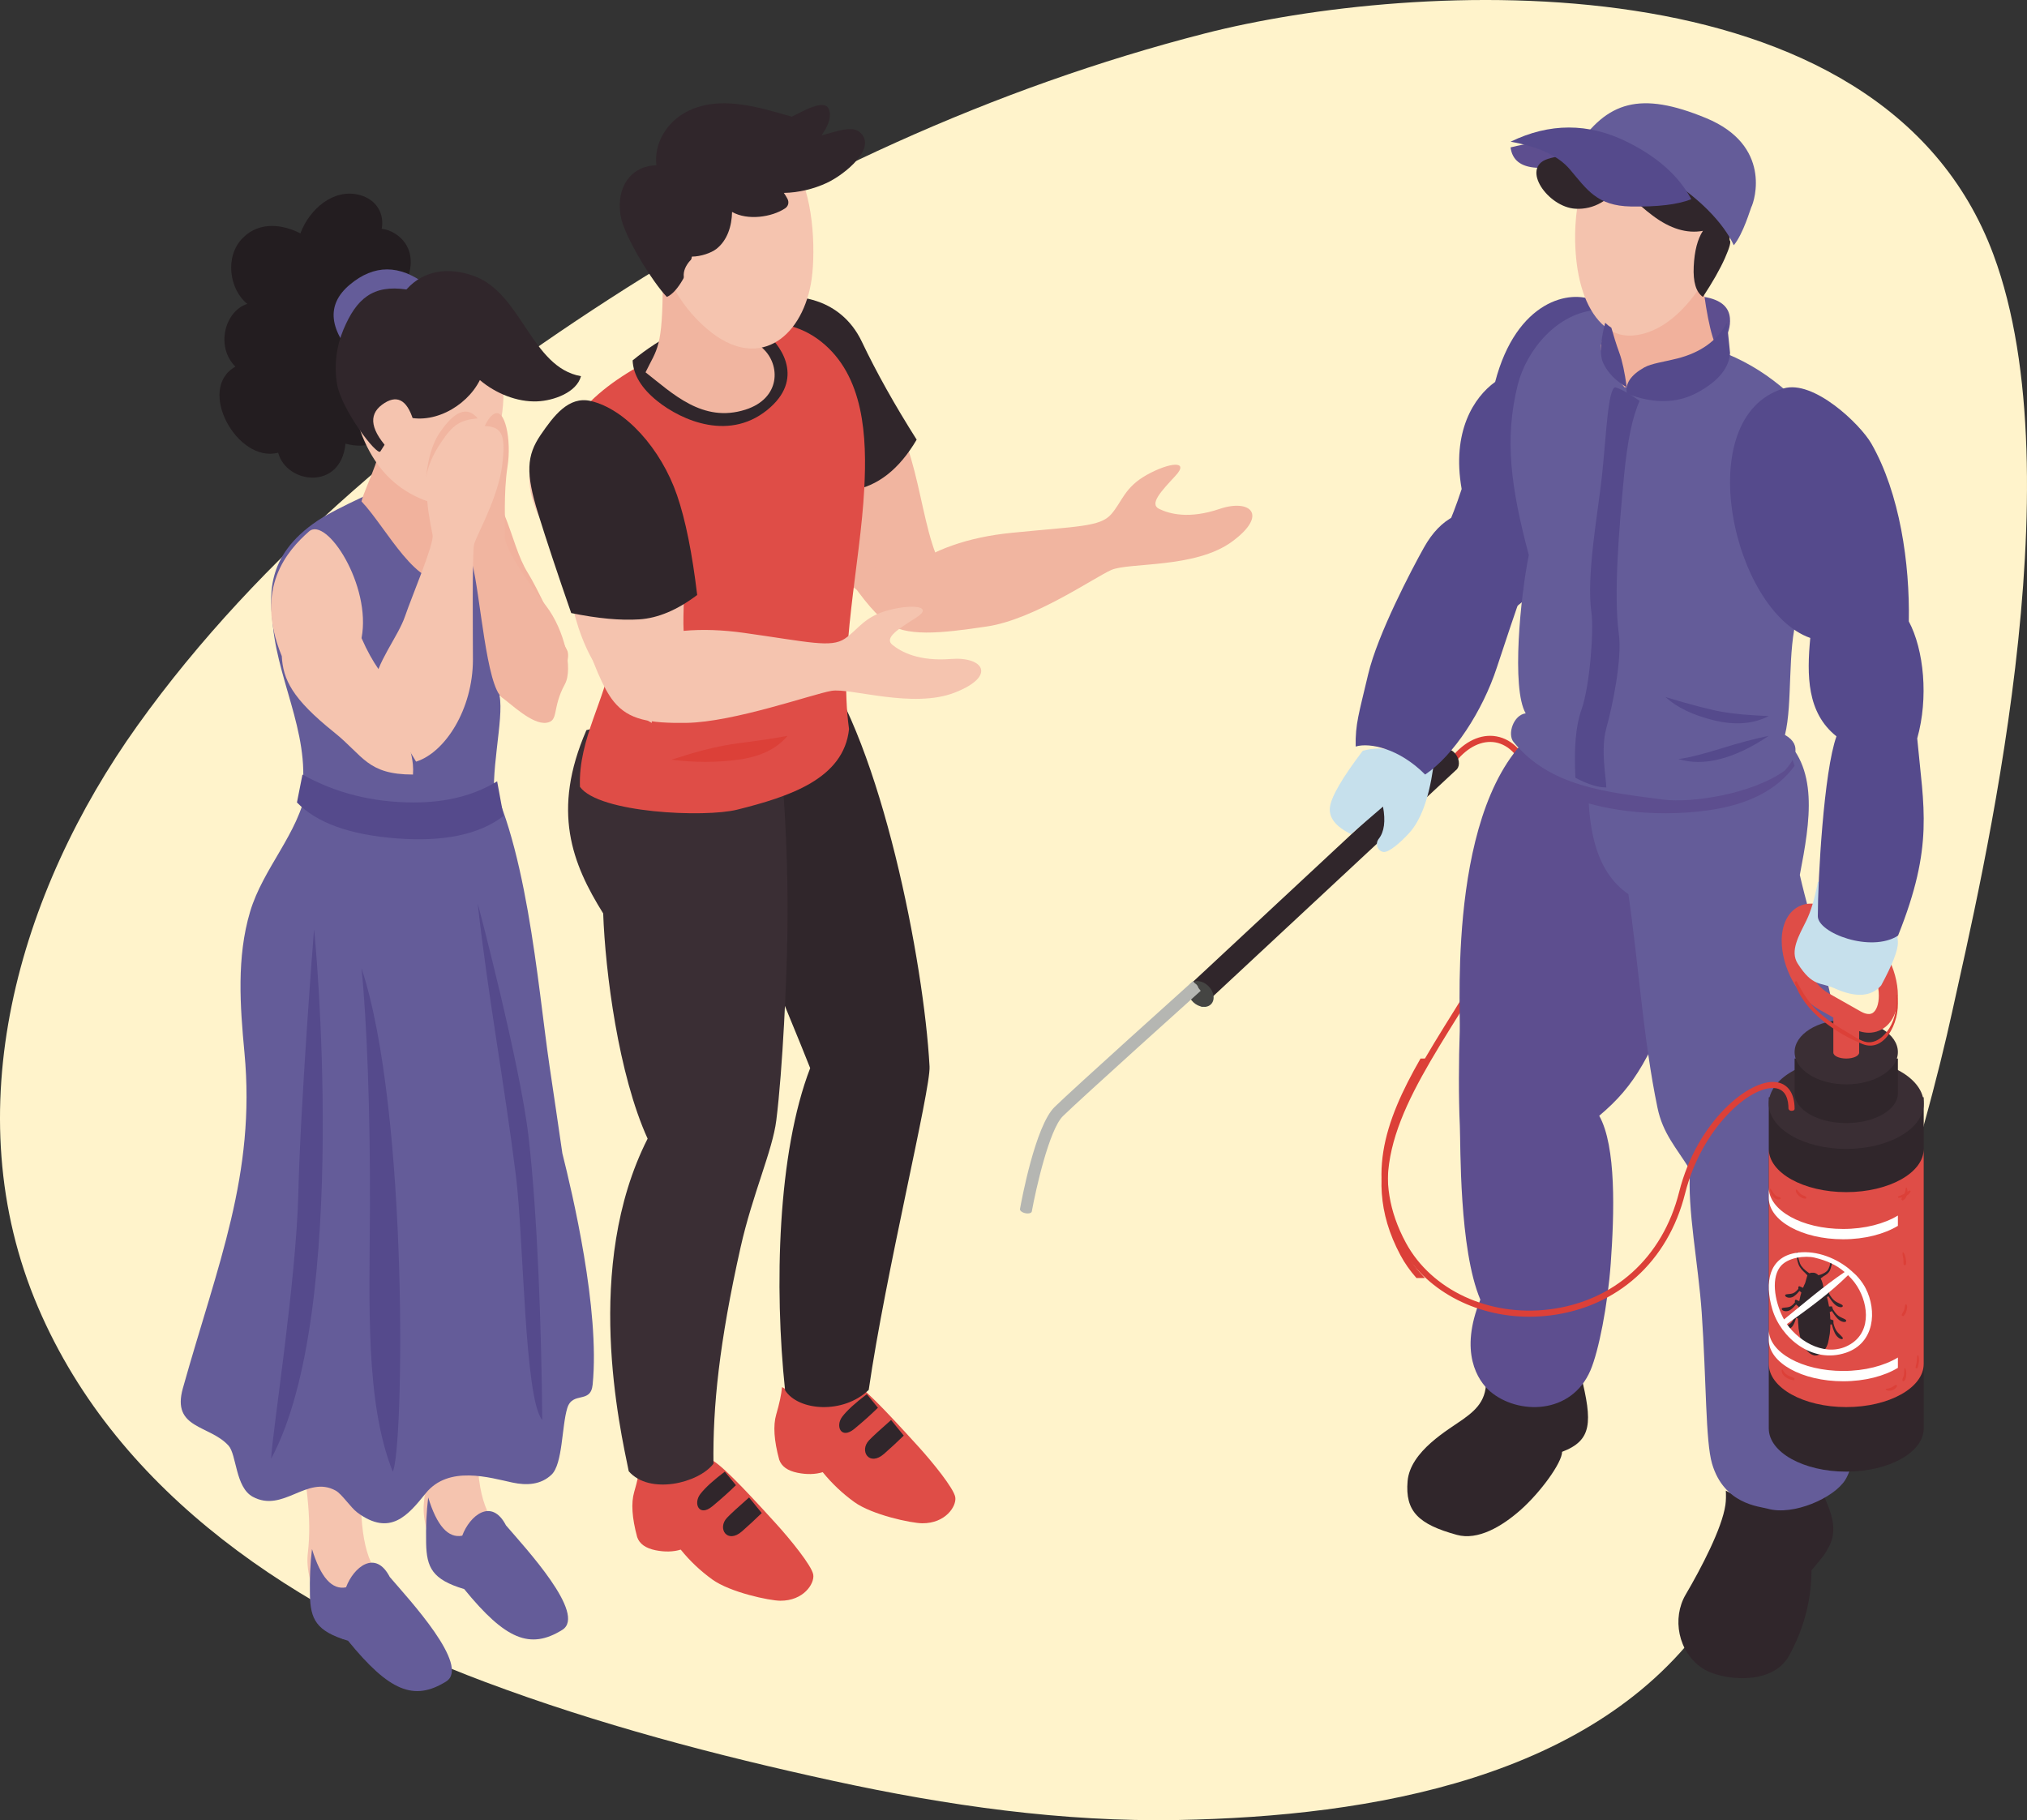 <svg xmlns="http://www.w3.org/2000/svg" xmlns:xlink="http://www.w3.org/1999/xlink" width="157px" height="141px" viewBox="0 0 157 141"><rect x="0" y="0" width="157" height="141" fill="#333333" stroke="none"/><title>Group</title><desc>Created with Sketch.</desc><g id="home" stroke="none" stroke-width="1" fill="none" fill-rule="evenodd"><g id="ReachOut-Website-V4" transform="translate(-1085, -5939)"><g id="Group-71" transform="translate(0, 4044)"><g id="Group-27" transform="translate(198, 1882)"><g id="Group-24" transform="translate(887, 13)"><g id="Group"><path d="M93.304,2.595 C76.993,6.778 61.303,14.038 47.166,23.179 C33.533,31.994 20.16,42.895 10.645,56.208 C1.446,69.078 -3.553,86.074 2.949,101.271 C9.21,115.904 23.259,124.923 37.567,130.29 C46.319,133.573 55.476,135.985 64.598,137.967 C73.351,139.868 82.303,141.155 91.275,140.985 C106.156,140.706 123.598,137.78 132.306,125.287 C143.399,109.373 149.227,87.379 151.206,78.374 C153.477,68.042 160.882,37.181 154.401,19.725 C145.697,-3.72 109.311,-1.507 93.304,2.595 Z" id="Fill-320" fill="#FFF3CB"></path><path d="M108.875,96.998 C105.485,90.64 108.824,85.286 113.051,78.507 C114.029,76.939 115.041,75.316 116.046,73.566 C118.004,70.164 119.684,62.828 118.72,59.99 C118.15,58.314 117.154,57.268 115.913,57.045 C114.703,56.825 113.435,57.42 112.423,58.673 L112.786,58.972 C113.688,57.857 114.796,57.325 115.83,57.51 C116.895,57.702 117.764,58.637 118.276,60.143 C119.188,62.827 117.511,70.078 115.641,73.329 C114.638,75.071 113.629,76.69 112.653,78.256 C108.345,85.164 104.942,90.623 108.464,97.222 C108.807,97.867 109.229,98.458 109.708,99 L110.364,99 C109.787,98.4 109.271,97.74 108.875,96.998 Z" id="Fill-321" fill="#DC4038"></path><path d="M115.805,29.586 C114.176,30.756 112.423,33.421 113.212,37.882 C112.382,40.42 111.693,41.743 111,43.089 C111.189,43.545 115.135,47.202 117.458,46.991 C121.584,43.782 123.998,37.339 126.224,32.45 C127.753,29.093 127.103,25.09 123.552,23.322 C121.639,22.37 117.458,23.268 115.805,29.586 Z" id="Fill-322" fill="#554A8C"></path><path d="M133.99,24.634 C134.109,25.953 133.129,27.155 132.552,26.984 C132.168,26.87 131.984,25.542 132,23 C133.249,23.21 133.912,23.755 133.99,24.634 Z" id="Fill-323" fill="#5D4E8F"></path><path d="M115.048,106.267 C115.342,108.273 114.466,109.12 113.336,109.932 C112.205,110.744 109.225,112.405 109.024,114.737 C108.824,117.069 109.858,118.081 112.84,118.898 C114.466,119.344 116.307,118.26 117.746,116.995 C119.306,115.622 120.987,113.311 120.991,112.465 C123.314,111.583 123.362,110.197 122.442,106.505 C120.245,107.922 117.286,107.62 115.01,106 L115.048,106.267 Z" id="Fill-324" fill="#30262B"></path><path d="M133.674,115.472 C133.69,115.857 133.69,116.23 133.641,116.571 C133.382,118.392 131.757,121.489 130.56,123.53 C129.499,125.341 129.952,127.968 131.868,129.235 C133.277,130.168 137.252,130.647 138.566,128.265 C139.879,125.882 140.292,123.646 140.31,121.642 C141.328,120.436 141.328,120.436 141.665,119.8 C142.596,118.037 141.323,116.383 141.044,115.148 L141.033,115 C138.724,116.311 135.86,116.707 133.674,115.472 Z" id="Fill-325" fill="#30262B"></path><path d="M113.065,79.868 C113.14,77.779 112.046,60.922 119.741,56.017 C119.869,55.854 127.104,56.883 129.528,57.097 C129.877,57.127 130.153,57.439 130.21,57.778 C131.592,65.983 131.488,75.104 127.221,82.472 C126.273,84.107 125.275,85.248 123.867,86.433 C125.197,88.802 125.037,94.009 124.759,97.866 C124.521,101.157 123.82,104.671 123.19,106.15 C121.706,109.624 117.55,109.604 115.424,107.79 C114.45,106.959 113,104.742 114.66,100.68 C113,96.757 113.139,88.695 113.071,87.21 C112.969,84.989 112.985,82.096 113.065,79.868 Z" id="Fill-326" fill="#5D4E8F"></path><path d="M123.096,57.712 C125.253,54.432 134.457,56.869 137.838,56.893 C140.925,59.372 140.208,63.592 139.404,67.777 C140.254,71.53 142.152,77.143 142.803,83.028 C142.967,84.503 143.122,87.829 141.707,89.173 C143.629,93.601 145.09,111.205 142.92,114.647 C142.034,116.048 138.895,117.431 136.918,116.873 C136.261,116.687 133.531,116.534 132.607,113.388 C132.094,111.646 132.174,107.032 131.804,101.667 C131.548,97.94 130.671,93.607 130.907,90.633 C129.823,88.876 128.802,87.835 128.379,85.808 C127.287,80.567 126.899,74.554 126.127,69.273 C123.53,67.441 122.693,64.036 123.096,57.712 Z" id="Fill-327" fill="#645C99"></path><path d="M139,59.323 C137.663,61.167 135.467,62.311 132.412,62.756 C127.828,63.422 123.628,62.603 121.7,61.766 C120.414,61.207 119.514,60.211 119,58.776 C126.075,60.084 130.546,60.452 132.412,59.882 C134.278,59.31 136.321,58.683 138.542,58 L139,59.323 Z" id="Fill-328" fill="#5D4E8F"></path><path d="M118.414,43 C117.031,37.813 116.502,33.998 117.56,29.796 C118.219,27.177 120.595,24.166 123.798,24.002 C125.361,23.921 130.644,26.127 131.64,26.679 C135.743,27.848 138.184,29.817 140.947,32.874 C141.288,33.254 139.903,45.432 139.217,47.714 C138.415,50.375 138.865,54.448 138.253,56.932 C139.686,57.738 138.939,58.929 138.229,59.701 C135.658,61.537 130.987,62.221 128.829,61.939 C124.378,61.359 120.046,60.936 117.229,57.474 C116.733,56.863 117.229,55.381 118.172,55.259 C117.046,53.337 117.773,46.132 118.414,43 Z" id="Fill-329" fill="#645C99"></path><path d="M128.219,22.717 C129.432,22.483 130.801,21.891 131.802,21 C131.888,22.246 132.293,25.423 132.868,26.678 C133.985,29.117 127.696,29.926 125.815,30 C125.33,29.303 123.984,28.464 124,26.75 C124.576,24.711 124.642,23.373 124.846,22.421 C125.762,22.604 127.307,22.893 128.219,22.717 Z" id="Fill-330" fill="#F1B19C"></path><path d="M124.628,10.897 C126.147,9.762 128.525,9.906 130.296,10.239 C133.043,10.753 134.644,14.077 133.753,17.607 C132.928,20.868 130.171,25.719 126.447,25.991 C124.552,26.13 123.27,24.555 122.623,22.65 C121.856,20.392 121.925,17.631 122.157,16.126 C122.439,14.302 123.089,12.046 124.628,10.897 Z" id="Fill-331" fill="#F4C3AE"></path><path d="M118.982,12.993 C117.787,12.916 117.126,12.392 117,11.418 C118.474,11.052 119.655,10.923 120.543,11.029 C121.432,11.136 121.917,11.588 122,12.387 C121.967,12.387 120.317,13.078 118.982,12.993 Z" id="Fill-332" fill="#5D4E8F"></path><path d="M133.6,20.004 C133.223,20.85 132.656,21.848 131.899,23 C131.366,22.633 131.128,21.847 131.186,20.644 C131.244,19.44 131.482,18.52 131.899,17.882 C130.659,18.112 129.363,17.72 128.012,16.706 C126.662,15.693 125.898,14.809 125.721,14.056 C124.675,15.54 123.445,16.245 122.029,16.17 C119.906,16.055 117.748,13.003 119.875,12.314 C121.294,11.854 123.618,11.845 126.847,12.286 C131.685,14.9 134.058,17.008 133.966,18.61 C134.098,18.692 133.976,19.156 133.6,20.004 Z" id="Fill-333" fill="#30262B"></path><path d="M122,11.595 L122.066,11.481 C124.477,7.848 127.042,7.038 132.144,9.148 C137.246,11.257 135.913,15.539 135.644,16.054 C135.578,16.182 135.032,18.096 134.289,19 C132.641,15.424 126.539,11.331 122,11.595 Z" id="Fill-334" fill="#645C99"></path><path d="M125.993,10.974 C123.017,9.511 120.019,9.513 117,10.978 C119.174,11.36 120.706,12.075 121.595,13.123 C122.927,14.695 123.7,15.949 126.32,15.996 C128.401,16.034 129.961,15.846 131,15.431 C130.028,13.622 128.359,12.137 125.993,10.974 Z" id="Fill-335" fill="#554A8C"></path><path d="M125.791,36.839 C125.405,40.853 124.973,46.064 125.384,49.087 C125.658,51.096 124.876,54.756 124.415,56.419 C123.955,58.083 124.415,60.338 124.415,61 C123.767,61.001 122.97,60.752 122.024,60.253 C121.901,57.945 122.056,56.186 122.491,54.977 C123.143,53.161 123.457,48.806 123.266,47.487 C122.848,44.603 123.78,39.664 124.082,36.839 C124.415,33.704 124.541,30.051 125.119,30 C125.605,30.162 126.232,30.512 127,31.053 C126.45,32.234 126.047,34.163 125.791,36.839 Z" id="Fill-336" fill="#554A8C"></path><path d="M127.354,28.465 C127.908,28.152 128.899,28.029 129.91,27.772 C131.726,27.311 133.01,26.387 133.761,25 L134,27.333 C133.933,28.498 133.102,29.516 131.507,30.39 C129.913,31.263 128.082,31.297 126.013,30.493 C125.852,29.737 126.299,29.061 127.354,28.465 Z" id="Fill-337" fill="#554A8C"></path><path d="M125.427,27.339 C125.647,27.938 125.838,28.825 126,30 C125.141,29.509 124.532,28.881 124.174,28.117 C123.805,27.332 124.103,25.861 124.329,25 C124.488,25.159 124.654,25.291 124.806,25.385 C124.967,25.957 125.184,26.678 125.427,27.339 Z" id="Fill-338" fill="#554A8C"></path><path d="M133.239,58.796 C132.05,59.102 130.971,59.102 130,58.796 C130.724,58.714 131.804,58.449 133.239,58.001 C134.674,57.553 135.928,57.219 137,57 C135.68,57.892 134.427,58.49 133.239,58.796 Z" id="Fill-339" fill="#554A8C"></path><path d="M132.764,55.802 C131.144,55.408 129.89,54.808 129,54 C131.043,54.613 132.522,54.996 133.436,55.151 C134.351,55.307 135.538,55.413 137,55.471 C135.794,56.086 134.382,56.196 132.764,55.802 Z" id="Fill-340" fill="#554A8C"></path><path d="M139.715,88.056 C139.102,88.982 138.531,89.63 138.001,90 C137.943,88.791 138.382,87.772 139.316,86.944 C140.25,86.117 140.811,85.469 141,85 C140.716,85.278 140.633,86.668 139.715,88.056 Z" id="Fill-341" fill="#554A8C"></path><path d="M140.142,92.348 C140.445,92.888 140.731,93.432 141,93.982 C140.34,94.133 139.758,93.828 139.254,93.066 C138.751,92.305 138.333,91.616 138,91 C139.126,91.358 139.84,91.807 140.142,92.348 Z" id="Fill-342" fill="#554A8C"></path><path d="M137,110.656 C137,112.502 139.687,114 143,114 C146.315,114 149,112.502 149,110.656 L149,85 L137,85 L137,110.656 Z" id="Fill-343" fill="#30262B"></path><path d="M137,89 L137,105.653 C137,107.501 139.687,109 143,109 C146.315,109 149,107.501 149,105.653 L149,89 C149,90.849 146.315,92.348 143,92.348 C139.687,92.348 137,90.849 137,89 Z" id="Fill-344" fill="#DF4D47"></path><path d="M142.759,106.201 C139.579,106.201 137,104.768 137,103 L137,103.799 C137,105.567 139.579,107 142.759,107 C144.44,107 145.947,106.598 147,105.96 L147,105.16 C145.947,105.799 144.44,106.201 142.759,106.201 Z" id="Fill-345" fill="#FFFFFE"></path><path d="M142.759,95.201 C139.579,95.201 137,93.768 137,92 L137,92.8 C137,94.567 139.579,96 142.759,96 C144.44,96 145.947,95.598 147,94.96 L147,94.161 C145.947,94.8 144.44,95.201 142.759,95.201 Z" id="Fill-346" fill="#FFFFFE"></path><path d="M143,89 C139.687,89 137,87.433 137,85.5 C137,83.568 139.687,82 143,82 C146.315,82 149,83.568 149,85.5 C149,87.433 146.315,89 143,89 Z" id="Fill-347" fill="#3A2E34"></path><path d="M139,84.687 C139,85.964 140.79,87 143.001,87 C145.208,87 147,85.964 147,84.687 L147,82 L139,82 L139,84.687 Z" id="Fill-348" fill="#30262B"></path><path d="M143.001,84 C140.79,84 139,82.881 139,81.499 C139,80.119 140.79,79 143.001,79 C145.208,79 147,80.119 147,81.499 C147,82.881 145.208,84 143.001,84 Z" id="Fill-349" fill="#3A2E34"></path><path d="M142,81.539 C142,81.794 142.447,82 142.999,82 C143.552,82 144,81.794 144,81.539 L144,79.011 L142,78 L142,81.539 Z" id="Fill-350" fill="#DF4D47"></path><path d="M141.612,70.392 L144.128,71.815 C145.738,72.726 147,75.06 147,77.129 C147,78.339 146.55,79.29 145.763,79.734 C145.502,79.882 145.221,79.968 144.927,79.993 L144.748,80 C144.311,80 143.85,79.869 143.389,79.609 L140.874,78.186 C139.262,77.275 138,74.942 138,72.873 C138,71.661 138.453,70.711 139.239,70.266 C139.93,69.872 140.774,69.917 141.612,70.392 Z M139.977,71.519 C139.668,71.693 139.476,72.213 139.476,72.873 C139.476,74.418 140.454,76.278 141.612,76.933 L144.128,78.357 C144.338,78.475 144.734,78.649 145.025,78.483 C145.333,78.307 145.524,77.789 145.524,77.128 C145.524,75.581 144.547,73.722 143.389,73.066 L140.874,71.645 C140.665,71.526 140.268,71.352 139.977,71.519 Z" id="Fill-351" fill="#DF4D47"></path><path d="M141.971,101.422 L141.89,101.198 L141.665,101.209 L141.655,101.141 C141.615,100.902 141.56,100.679 141.504,100.478 L141.621,100.416 C141.723,100.577 141.894,100.828 142.074,101.011 C142.363,101.305 142.725,101.321 142.734,101.168 C142.742,101.041 142.397,100.977 142.128,100.784 C141.947,100.655 141.791,100.419 141.705,100.276 L141.624,100.054 L141.375,100.068 C141.29,99.825 141.222,99.672 141.217,99.66 L141.219,99.659 C141.21,99.584 141.191,99.496 141.162,99.394 C141.13,99.284 141.085,99.155 141.018,99.031 L141.233,98.871 C141.418,98.772 141.659,98.62 141.757,98.361 C141.848,98.123 141.911,97.809 141.915,97.661 C141.919,97.443 141.792,97.435 141.792,97.638 C141.792,97.871 141.672,98.29 141.525,98.438 C141.304,98.661 140.966,98.763 140.842,98.785 C140.749,98.689 140.634,98.615 140.492,98.59 L140.263,98.593 L140.155,98.637 C140.005,98.548 139.72,98.339 139.523,98.069 C139.376,97.867 139.256,97.403 139.256,97.171 C139.256,96.968 139.129,96.928 139.133,97.149 C139.137,97.298 139.2,97.635 139.29,97.907 C139.388,98.202 139.628,98.442 139.815,98.609 L139.989,98.795 L139.815,99.399 C139.767,99.49 139.713,99.61 139.653,99.76 L139.376,99.639 C139.301,99.624 139.266,99.717 139.294,99.832 C139.209,99.944 139.051,100.121 138.871,100.185 C138.603,100.279 138.258,100.215 138.265,100.345 C138.274,100.5 138.637,100.617 138.926,100.432 C139.106,100.315 139.277,100.127 139.38,100.002 L139.523,100.126 C139.467,100.302 139.414,100.502 139.376,100.721 L139.363,100.795 L139.11,100.686 C139.035,100.671 139.001,100.764 139.028,100.879 C138.944,100.99 138.786,101.169 138.607,101.231 C138.337,101.326 137.992,101.262 138,101.392 C138.01,101.547 138.371,101.666 138.66,101.478 C138.842,101.362 139.012,101.175 139.115,101.05 L139.257,101.173 L139.305,101.196 C139.284,101.378 139.27,101.553 139.263,101.719 L139.263,101.718 L139.263,101.732 L138.996,101.724 L138.99,101.948 C138.953,102.094 138.876,102.333 138.74,102.468 C138.537,102.668 138.216,102.743 138.266,102.87 C138.326,103.021 138.681,102.993 138.87,102.692 C138.989,102.503 139.074,102.249 139.122,102.084 L139.26,102.143 C139.263,102.369 139.277,102.583 139.3,102.777 L139.298,102.777 C139.298,102.853 139.31,102.95 139.336,103.067 C139.367,103.27 139.403,103.454 139.438,103.62 C139.473,103.786 139.568,104.038 139.71,104.282 C139.898,104.602 140.168,104.908 140.492,104.986 L140.492,104.987 L140.501,104.99 L140.515,104.992 L140.53,104.995 L140.538,104.996 L140.538,104.995 C141.109,105.068 141.512,104.372 141.593,104.016 C141.63,103.85 141.67,103.66 141.702,103.448 C141.724,103.348 141.736,103.264 141.736,103.194 C141.755,103.015 141.767,102.816 141.772,102.604 L141.878,102.591 C141.925,102.774 142.012,103.06 142.129,103.292 C142.319,103.663 142.674,103.822 142.734,103.693 C142.784,103.584 142.461,103.391 142.26,103.116 C142.124,102.931 142.046,102.662 142.01,102.506 L142.004,102.278 L141.77,102.196 L141.771,102.18 L141.767,102.189 C141.76,102.014 141.746,101.828 141.724,101.633 L141.743,101.631 L141.885,101.56 C141.988,101.723 142.158,101.973 142.338,102.156 C142.628,102.45 142.992,102.465 143,102.314 C143.008,102.185 142.662,102.122 142.393,101.929 C142.213,101.8 142.056,101.564 141.971,101.422 Z" id="Fill-352" fill="#30262B"></path><path d="M139.012,97.07 C140.459,96.799 142.013,97.345 143.154,98.239 C143.19,98.266 143.637,98.651 143.763,98.781 C144.021,99.05 144.243,99.338 144.415,99.638 L144.415,99.638 L144.499,99.793 C145.396,101.529 145.202,104.038 142.977,104.789 C140.331,105.68 137.914,103.598 137.273,101.421 C136.648,99.3 137.043,97.44 139.012,97.07 Z M143.14,98.781 C141.742,100.169 140.016,101.418 138.4,102.571 L138.4,102.571 L138.406,102.58 C139.412,104.004 141.545,105.217 143.329,104.127 C145.06,103.068 144.672,100.725 143.662,99.373 C143.493,99.147 143.317,98.961 143.14,98.781 Z M140.533,97.419 C139.855,97.258 138.42,97.375 137.847,98.178 C137.126,99.191 137.539,101.061 138.18,102.21 C139.699,100.974 141.241,99.645 142.875,98.538 C142.244,97.992 141.516,97.655 140.533,97.419 Z" id="Fill-353" fill="#FFFFFE"></path><path d="M148.503,105 C148.478,105.134 148.484,105.271 148.469,105.406 C148.45,105.577 148.407,105.741 148.368,105.908 C148.347,106.001 148.502,106.04 148.532,105.948 C148.623,105.662 148.681,105.289 148.585,105 L148.503,105 Z" id="Fill-354" fill="#DC4038"></path><path d="M147.495,106.01 C147.498,106.194 147.498,106.38 147.454,106.561 C147.42,106.699 147.327,106.824 147.353,106.965 L147.447,107 C147.595,106.914 147.615,106.733 147.636,106.584 C147.666,106.384 147.653,106.189 147.576,106 L147.495,106.01 Z" id="Fill-355" fill="#DC4038"></path><path d="M146.497,107.479 C146.374,107.536 146.215,107.579 146.08,107.591 L146.059,107.669 C146.233,107.745 146.387,107.758 146.571,107.69 C146.73,107.631 146.89,107.514 146.941,107.346 L146.838,107.266 C146.72,107.333 146.622,107.421 146.497,107.479 Z" id="Fill-356" fill="#DC4038"></path><path d="M147.52,92.464 C147.361,92.556 147.18,92.618 147.01,92.686 L147.023,92.784 C147.352,92.812 147.873,92.625 147.99,92.281 L147.925,92.214 C147.775,92.27 147.659,92.384 147.52,92.464 Z" id="Fill-357" fill="#DC4038"></path><path d="M147.623,92.008 C147.586,92.172 147.569,92.335 147.5,92.493 C147.436,92.638 147.305,92.755 147.259,92.903 L147.362,93 C147.707,92.865 147.821,92.295 147.687,92 L147.623,92.008 Z" id="Fill-358" fill="#DC4038"></path><path d="M147.405,97 L147.363,97.018 C147.342,97.174 147.4,97.346 147.419,97.503 C147.439,97.667 147.413,97.841 147.455,98 L147.607,98 C147.669,97.839 147.632,97.635 147.602,97.467 C147.574,97.31 147.528,97.112 147.405,97 Z" id="Fill-359" fill="#DC4038"></path><path d="M147.612,101.038 C147.516,101.114 147.536,101.311 147.5,101.425 C147.449,101.588 147.343,101.721 147.284,101.877 L147.396,101.965 C147.557,101.864 147.644,101.656 147.683,101.475 C147.709,101.359 147.762,101.106 147.635,101.035 L147.612,101.038 Z" id="Fill-360" fill="#DC4038"></path><path d="M138.432,106.518 C138.257,106.411 138.159,106.259 138.061,106.085 L138.009,106.092 C137.917,106.569 138.577,106.915 138.962,106.914 L139,106.775 C138.825,106.661 138.611,106.627 138.432,106.518 Z" id="Fill-361" fill="#DC4038"></path><path d="M137.421,92.503 C137.314,92.367 137.242,92.21 137.127,92.079 L137.085,92.096 C137.097,92.465 137.464,93.083 137.915,92.881 L137.9,92.762 C137.709,92.714 137.548,92.665 137.421,92.503 Z" id="Fill-362" fill="#DC4038"></path><path d="M139.458,92.482 C139.343,92.384 139.271,92.238 139.154,92.149 L139.1,92.171 C139.065,92.349 139.223,92.541 139.35,92.648 C139.495,92.769 139.694,92.885 139.888,92.843 L139.905,92.71 C139.757,92.625 139.593,92.596 139.458,92.482 Z" id="Fill-363" fill="#DC4038"></path><path d="M146.863,77.075 C146.945,77.974 146.808,78.884 146.343,79.643 C145.925,80.322 145.207,80.917 144.425,80.69 C143.977,80.559 143.5,80.208 143.091,79.971 C142.257,79.49 141.438,78.962 140.726,78.273 C140.047,77.615 139.603,76.849 139.144,76 L139,76.067 C139.664,78.385 142.344,80.106 144.258,80.877 C146.133,81.632 147.337,78.721 146.916,77.067 L146.863,77.075 Z" id="Fill-364" fill="#DC4038"></path><path d="M140.273,72.276 C139.81,73.003 140.01,74.263 140.328,75 L140.361,74.982 C140.26,74.169 140.019,73.453 140.31,72.636 C140.655,71.67 141.454,72.53 141.994,72.763 L142,72.749 C141.615,72.346 140.71,71.591 140.273,72.276 Z" id="Fill-365" fill="#DC4038"></path><path d="M139.909,71.315 C139.333,72.477 138.621,73.671 139.238,74.641 C140.413,76.481 140.998,76.066 142.085,76.556 C143.726,77.299 144.933,77.225 145.705,76.336 C146.576,74.724 147.008,73.616 147,73.012 C146.984,71.785 146.169,70.247 145.023,69.134 C143.695,67.842 142.288,67.574 140.801,68.329 C140.551,69.624 140.254,70.619 139.909,71.315 Z" id="Fill-366" fill="#C6E0EC"></path><path d="M140.798,70.972 C140.798,72.282 144.923,73.827 147.012,72.479 C149.805,65.502 148.99,62.586 148.497,57.201 C149.382,54.056 149.019,50.342 147.846,48.134 C147.93,43.649 147.149,38.215 144.944,34.361 C144.088,32.865 140.455,29.375 138.127,30.097 C130.876,32.344 134.211,47.31 140.213,49.419 C139.943,52.3 139.943,55.212 142.243,57.041 C141.265,59.742 140.798,68.093 140.798,70.972 Z" id="Fill-367" fill="#554A8C"></path><path d="M111.676,58.102 L92,76.427 L93.075,78 L112.751,59.675 C113.068,59.447 113.084,58.909 112.787,58.474 C112.49,58.041 111.993,57.874 111.676,58.102 Z" id="Fill-368" fill="#30262B"></path><path d="M93.684,77.885 C93.282,78.141 92.649,77.954 92.271,77.466 C91.893,76.977 91.913,76.372 92.316,76.116 C92.72,75.858 93.353,76.045 93.729,76.535 C94.107,77.024 94.087,77.628 93.684,77.885 Z" id="Fill-369" fill="#454543"></path><path d="M92.717,76.809 C92.589,76.899 92.388,76.833 92.268,76.662 C92.148,76.492 92.155,76.281 92.283,76.191 C92.411,76.101 92.612,76.166 92.732,76.337 C92.852,76.508 92.845,76.72 92.717,76.809 Z" id="Fill-370" fill="#B5B6B2"></path><path d="M107.969,58.119 C107.159,57.926 106.353,57.94 105.551,58.158 C103.941,60.282 103.093,61.747 103.007,62.551 C102.92,63.355 103.466,64.043 104.645,64.613 L107.12,62.483 C107.327,63.606 107.217,64.437 106.792,64.977 C106.472,65.385 106.719,65.922 107.138,65.995 C107.557,66.069 108.469,65.272 109.14,64.539 C110.036,63.562 110.656,61.895 111,59.539 C109.79,58.785 108.78,58.311 107.969,58.119 Z" id="Fill-371" fill="#C6E0EC"></path><path d="M110.304,42.391 C109.341,44.103 106.695,49.158 105.972,52.228 C105.251,55.299 104.972,56.058 105.002,57.83 C106.092,57.503 108.377,57.98 110.383,60 C112.567,58.551 114.834,55.084 115.938,51.705 C116.675,49.453 117.362,47.421 118,45.608 L112.615,40 C111.716,40.453 110.946,41.25 110.304,42.391 Z" id="Fill-372" fill="#554A8C"></path><path d="M81.678,85.759 C80.192,87.215 79.12,92.996 79.003,93.651 C78.976,93.779 79.16,93.925 79.413,93.98 C79.666,94.034 79.893,93.975 79.918,93.848 C80.224,92.156 81.26,87.509 82.33,86.458 C83.725,85.09 92.906,76.836 93,76.753 L92.403,76 C92.022,76.342 83.086,84.377 81.678,85.759 Z" id="Fill-373" fill="#B5B6B2"></path><path d="M130.054,92.348 C128.781,97.412 125.025,100.807 120.006,101.431 C115.346,102.014 110.884,99.942 108.899,96.285 C106.196,91.298 107.72,86.929 110.575,82 L110.026,82 C107.182,86.958 105.704,91.39 108.482,96.509 C110.324,99.91 114.206,102 118.452,102 C118.985,102 119.524,101.967 120.064,101.9 C125.287,101.25 129.193,97.722 130.515,92.463 C131.792,87.385 135.571,84.062 137.494,84.293 C138.345,84.397 138.525,85.218 138.525,85.887 C138.561,85.995 138.639,86.049 138.759,86.049 C138.92,86.049 139,85.995 139,85.887 C139,84.689 138.471,83.937 137.553,83.825 C135.506,83.57 131.439,86.843 130.054,92.348 Z" id="Fill-374" fill="#DC4038"></path><path d="M67.493,30.671 C67.464,26.904 65.399,23.308 61.059,24.114 C60.909,24.143 60.028,25.424 60.001,26.476 C59.965,27.875 60.965,29.445 61.126,30.87 C61.315,32.529 61.337,34.206 61.544,35.868 C62.094,40.278 64.006,45.646 68.938,46.838 C72.269,47.643 73.615,45.277 72.739,43.496 C71.051,40.063 71.092,32.568 67.493,30.671 Z" id="Fill-375" fill="#F1B5A0"></path><path d="M66.757,26.477 C67.875,28.828 69.289,31.355 71,34.058 C69.645,36.356 67.978,37.664 66,37.982 C64.023,38.301 62.356,35.371 61,29.193 L61,23.019 C61.539,22.939 65.081,22.951 66.757,26.477 Z" id="Fill-376" fill="#30262B"></path><path d="M60.121,109.575 C59.873,110.426 59.95,111.592 60.353,113.073 C60.532,113.597 61.007,113.936 61.778,114.09 C62.495,114.234 63.144,114.218 63.724,114.042 C64.429,114.914 65.243,115.684 66.165,116.352 C67.547,117.353 70.589,117.993 71.428,118 C73.241,118.014 74.095,116.679 73.992,115.989 C73.889,115.301 72.192,113.226 71.154,112.082 C68.33,108.97 66.71,107.316 65.98,107.025 C65.431,106.805 64.077,108.124 63.058,108.475 C61.849,108.893 61.583,107.962 60.572,107.453 C60.52,108.018 60.37,108.725 60.121,109.575 Z" id="Fill-377" fill="#DF4D47"></path><path d="M65.242,109.735 C64.679,110.466 65.14,111.543 66.18,110.68 C66.874,110.106 67.48,109.562 68,109.049 L67.14,108 C66.25,108.67 65.618,109.248 65.242,109.735 Z" id="Fill-378" fill="#30262B"></path><path d="M67.317,111.566 C66.527,112.39 67.325,113.635 68.479,112.618 C69.009,112.151 69.516,111.681 70,111.208 L69.019,110 C68.182,110.735 67.614,111.257 67.317,111.566 Z" id="Fill-379" fill="#30262B"></path><path d="M49.121,115.575 C48.873,116.425 48.95,117.591 49.353,119.073 C49.533,119.596 50.008,119.935 50.779,120.09 C51.495,120.234 52.144,120.217 52.725,120.041 C53.43,120.914 54.243,121.684 55.165,122.351 C56.548,123.351 59.589,123.993 60.429,124 C62.241,124.014 63.094,122.678 62.992,121.989 C62.89,121.301 61.192,119.226 60.155,118.082 C57.33,114.969 55.711,113.316 54.98,113.025 C54.431,112.805 53.078,114.124 52.058,114.475 C50.85,114.892 50.583,113.962 49.573,113.453 C49.521,114.017 49.371,114.724 49.121,115.575 Z" id="Fill-380" fill="#DF4D47"></path><path d="M54.242,115.736 C53.679,116.467 54.14,117.542 55.18,116.681 C55.874,116.105 56.48,115.561 57,115.049 L56.14,114 C55.25,114.67 54.617,115.248 54.242,115.736 Z" id="Fill-381" fill="#30262B"></path><path d="M56.318,117.565 C55.527,118.39 56.325,119.636 57.48,118.618 C58.009,118.15 58.516,117.68 59,117.208 L58.019,116 C57.182,116.734 56.615,117.256 56.318,117.565 Z" id="Fill-382" fill="#30262B"></path><path d="M63.302,51.039 C63.855,50.805 57.779,51.595 55.932,54.389 C53.962,57.372 55.632,61.782 56.257,64.955 C57.188,69.69 60.985,78.237 62.752,82.742 C60.223,89.296 59.962,99.72 60.808,107.698 C61.83,109.306 65.318,109.569 67.287,107.667 C68.575,98.714 72.093,84.386 71.998,82.618 C71.561,74.526 68.271,57.695 63.302,51.039 Z" id="Fill-383" fill="#30262B"></path><path d="M60.695,61.686 C60.581,60.025 60.849,57.343 59.555,55.988 C58.829,55.228 57.888,55.222 56.9,55.07 C53.889,54.61 45.348,56.559 45.42,56.562 C42.695,62.827 44.318,66.909 46.719,70.759 C46.884,75.3 47.9,83.239 50.161,88.206 C45.136,98.111 48.03,110.686 48.699,113.972 C50.306,115.816 54.092,114.905 55.262,113.386 C55.204,108.992 55.704,104.02 57.359,96.635 C58.286,92.501 59.834,89.137 60.128,86.785 C60.627,82.805 60.942,75.71 60.988,72.221 C61.036,68.707 60.94,65.192 60.695,61.686 Z" id="Fill-384" fill="#3A2E34"></path><path d="M78.363,41.274 C83.439,40.765 85.207,40.822 86.068,39.835 C86.928,38.848 87.088,37.754 88.832,36.782 C90.577,35.812 92.164,35.646 91.053,36.848 C89.943,38.049 88.991,39.04 89.785,39.423 C90.577,39.807 92.085,40.228 94.464,39.423 C96.844,38.619 98.271,39.879 95.416,41.964 C92.561,44.05 87.428,43.551 86.068,44.156 C84.707,44.761 80.107,47.978 76.458,48.527 C72.811,49.076 70.087,49.355 68.594,48.177 C67.597,47.391 66.399,45.889 65,43.669 L70.165,44.156 C72.245,42.573 74.978,41.612 78.363,41.274 Z" id="Fill-385" fill="#F1B5A0"></path><path d="M52.86,26.693 C48.845,28.503 43.716,31.165 43.06,36.213 C42.758,38.536 43.651,40.541 44.64,42.563 C45.775,44.883 46.977,47.79 47.333,50.952 C47.009,53.969 44.772,57.222 44.92,60.953 C46.393,62.991 54.594,63.345 57.095,62.721 C61.142,61.71 65.356,60.337 65.762,56.474 C64.941,50.561 66.627,43.807 66.942,37.85 C67.152,33.867 66.952,29.108 63.581,26.448 C60.363,23.909 56.215,25.179 52.86,26.693 Z" id="Fill-386" fill="#DF4D47"></path><path d="M50.921,31.076 C52.773,32.559 56.618,34.31 59.692,31.53 C62.322,29.153 60.377,26.567 59.139,25.666 C57.901,24.765 54.283,24.791 52.481,25.666 C51.28,26.249 50.119,27 49,27.919 C49.046,29.035 49.686,30.087 50.921,31.076 Z" id="Fill-387" fill="#30262B"></path><path d="M59.098,27.003 C60.466,28.266 60.476,30.862 57.736,31.734 C54.414,32.793 52.07,30.454 50,28.842 C50.894,26.991 51.332,27.003 51.332,21.807 C51.332,18.99 53.652,19.085 58.293,22.092 C57.917,24.524 58.186,26.161 59.098,27.003 Z" id="Fill-388" fill="#F1B5A0"></path><path d="M61.735,13.139 C63.12,15.605 63.177,19.996 62.802,22.013 C62.013,26.249 58.665,28.772 54.806,25.516 C51.127,22.412 49.458,16.876 52.816,13.018 C54.764,10.781 59.895,9.862 61.735,13.139 Z" id="Fill-389" fill="#F5C4AF"></path><path d="M50.842,12.805 C50.639,11.129 51.625,9.476 53.163,8.668 C55.71,7.329 58.726,8.295 61.33,9.039 C62.084,8.683 63.933,7.547 64.223,8.519 C64.43,9.216 64.024,9.907 63.642,10.478 C64.395,10.332 65.877,9.685 66.532,10.192 C68.08,11.395 65.408,13.535 64.037,14.17 C63.056,14.627 61.874,14.926 60.711,14.943 C60.819,15.093 60.916,15.251 60.999,15.415 C61.131,15.679 61.058,15.974 60.811,16.139 C59.783,16.823 57.909,17.102 56.702,16.417 C56.68,17.519 56.331,18.632 55.477,19.291 C55.089,19.59 54.288,19.874 53.59,19.878 C53.405,20.874 52.512,22.648 51.652,23 C50.607,21.944 48.316,18.285 48.062,16.684 C47.711,14.475 48.879,12.852 50.842,12.805 Z" id="Fill-390" fill="#30262B"></path><path d="M53.229,20.48 C52.673,21.332 52.965,22.172 54.104,23 L55,20.881 C54.375,19.762 53.785,19.628 53.229,20.48 Z" id="Fill-391" fill="#F5C4AF"></path><path d="M51.558,38.109 C49.743,35.165 45.44,32.358 43.535,33.129 C41.19,34.077 39.158,37.587 43.761,43.018 C43.918,44.964 44.427,50.527 47.844,53.62 C48.906,54.582 49.171,55.032 50.234,55.863 L50.492,56 C50.23,53.678 51.337,51.097 52.991,49.356 C52.69,46.928 53.777,41.704 51.558,38.109 Z" id="Fill-392" fill="#F5C4AF"></path><path d="M41.679,39.777 C42.325,41.86 43.18,44.432 44.243,47.491 C46.304,47.912 48.062,48.074 49.516,47.979 C50.969,47.883 52.464,47.253 54,46.089 C53.612,42.836 53.092,40.26 52.439,38.36 C51.201,34.764 48.441,31.688 45.756,31.063 C44.036,30.664 42.873,32.237 41.884,33.679 C40.78,35.293 40.709,36.651 41.679,39.777 Z" id="Fill-393" fill="#30262B"></path><path d="M57.2,57.577 C58.962,57.346 60.229,57.154 61,57 C60.17,57.999 58.903,58.615 57.2,58.847 C55.496,59.077 53.763,59.077 52,58.847 C52.517,58.73 54.556,57.923 57.2,57.577 Z" id="Fill-394" fill="#DC4038"></path><path d="M57.632,49.026 C62.666,49.734 64.363,50.199 65.431,49.476 C66.499,48.753 66.911,47.769 68.83,47.266 C70.75,46.764 72.324,46.98 70.964,47.844 C69.605,48.708 68.448,49.413 69.125,49.956 C69.801,50.5 71.159,51.245 73.652,51.047 C76.147,50.848 77.229,52.358 73.971,53.644 C70.712,54.929 65.864,53.268 64.404,53.516 C62.944,53.765 56.836,55.945 53.158,55.997 C50.328,56.034 48.693,55.782 47.527,54.333 C46.75,53.366 45.907,51.405 45,48.449 L49.015,49.812 C51.404,48.816 54.276,48.554 57.632,49.026 Z" id="Fill-395" fill="#F5C4AF"></path><path d="M28.501,109 C26.556,109.082 25.009,111.313 23,110.611 C23.694,114.61 24.178,117.537 23.843,120.309 C23.532,122.887 25.583,125.757 26.136,126.668 C26.741,127.664 31.489,126.214 30.959,125.01 C30.531,124.039 29.771,123.377 28.738,121.043 C28.253,119.947 28.046,118.677 27.96,116.855 C27.871,114.976 28.458,111.019 28.501,109 Z" id="Fill-396" fill="#F5C4AF"></path><path d="M24.005,123.536 C24.045,125.429 24.473,126.357 26.956,127.099 C30.157,131.024 32.061,131.799 34.547,130.262 C36.487,129.061 31.658,123.879 30.19,122.162 C29.077,120.006 27.387,121.394 26.802,122.962 C25.715,123.178 24.836,122.191 24.166,120 C24.032,121.094 23.979,122.273 24.005,123.536 Z" id="Fill-397" fill="#645C99"></path><path d="M37.502,105 C35.557,105.082 34.009,107.315 32,106.613 C32.694,110.612 33.177,113.538 32.843,116.31 C32.53,118.887 34.583,121.758 35.137,122.667 C35.742,123.665 40.489,122.214 39.959,121.011 C39.531,120.04 38.772,119.378 37.739,117.044 C37.252,115.946 37.046,114.678 36.96,112.856 C36.872,110.977 37.459,107.02 37.502,105 Z" id="Fill-398" fill="#F5C4AF"></path><path d="M30.633,18.118 C30.28,17.887 29.915,17.764 29.562,17.724 C29.782,16.612 29.207,15.462 27.846,15.102 C25.838,14.571 23.971,16.195 23.267,18.078 C21.951,17.406 20.137,17.1 18.813,18.424 C17.356,19.878 17.785,22.453 19.156,23.541 C17.429,24.082 16.668,26.839 18.233,28.403 C15.178,30.105 18.38,35.91 21.545,35.068 C22.185,37.489 26.398,38.031 26.76,34.369 C29.928,35.246 32.348,32.137 30.329,29.99 C31.848,29.681 33.258,28.381 33.796,26.78 C34.43,24.887 33.559,21.775 31.579,21.534 C32.034,20.317 31.888,18.941 30.633,18.118 Z" id="Fill-399" fill="#231D20"></path><path d="M33.005,119.536 C33.045,121.429 33.473,122.357 35.954,123.098 C39.156,127.024 41.061,127.8 43.547,126.261 C45.487,125.061 40.658,119.878 39.19,118.162 C38.077,116.006 36.386,117.394 35.802,118.962 C34.715,119.177 33.836,118.19 33.166,116 C33.032,117.094 32.979,118.273 33.005,119.536 Z" id="Fill-400" fill="#645C99"></path><path d="M39.05,39.825 C39.761,41.568 40.116,43.15 40.884,44.378 C41.653,45.608 42.889,48.393 43.918,50.357 C44.445,51.367 42.284,55.321 41.714,54.979 C41.142,54.636 40.753,53.115 39.577,51.173 C38.4,49.233 34.976,38.933 35,38.757 C35.017,38.64 35.499,38.054 36.446,37 C36.623,37.059 38.34,38.083 39.05,39.825 Z" id="Fill-401" fill="#F1B29D"></path><path d="M38.378,62.894 C37.868,59.967 39.058,55.765 38.69,53.882 C39.425,53.462 41.44,52.433 40.913,49.756 C40.492,47.606 38.137,44.905 37.636,43.367 C36.87,41.015 35.855,37.906 33.022,37.25 C31.54,36.907 31.867,36.873 30.501,37.428 C29.959,37.65 26.16,39.291 24.61,40.327 C20.427,43.124 20.918,46.342 21.144,48.539 C21.619,53.17 24.325,57.463 23.237,62.323 C27.025,64.22 34.42,64.64 38.378,62.894 Z" id="Fill-402" fill="#645C99"></path><path d="M42.564,82.585 C41.634,76.252 40.791,64.718 37.191,59 C33.211,60.917 27.322,63.159 23.711,60.891 L23.732,61.147 C23.106,64.586 20.374,67.259 19.371,70.627 C18.318,74.164 18.594,77.928 18.935,81.55 C19.82,90.988 16.862,97.919 14.164,107.539 C13.273,110.711 16.233,110.361 17.701,111.986 C18.331,112.683 18.226,115.216 19.578,115.947 C21.938,117.223 23.765,114.249 25.992,115.465 C26.484,115.733 27.154,116.776 27.674,117.165 C30.224,119.061 31.615,117.363 32.964,115.688 C34.746,113.472 37.934,114.472 39.705,114.849 C40.788,115.08 41.891,115.027 42.721,114.232 C43.588,113.403 43.507,110.491 43.936,109.085 C44.344,107.743 45.749,108.786 45.903,107.26 C46.483,101.447 44.311,92.355 43.557,89.341 C43.235,87.086 42.894,84.834 42.564,82.585 Z" id="Fill-403" fill="#645C99"></path><path d="M29.823,32.002 C29.865,35.014 28.32,37.552 28,38.84 C29.97,40.92 32.343,45.846 34.852,44.875 C36.619,44.19 36.141,43.15 34.802,39.316 C33.889,37.026 29.82,31.871 29.823,32.002 Z" id="Fill-404" fill="#F1B29D"></path><path d="M31.987,55.157 C31.568,53.746 29.73,53.402 28.003,49.431 C28.785,45.369 25.292,39.966 23.931,41.171 C22.286,42.628 19.648,45.543 21.824,50.822 C21.926,52.636 22.604,54.101 25.881,56.73 C28.154,58.553 28.442,60 31.987,60 C32.151,57.83 30.699,56.689 31.987,55.157 Z" id="Fill-405" fill="#F5C4AF"></path><path d="M27.1,22.046 C25.223,23.615 25.444,25.6 27.761,28 L33,22.046 C30.943,20.477 28.976,20.477 27.1,22.046 Z" id="Fill-406" fill="#645C99"></path><path d="M30.995,27.721 C29.641,28.086 28.373,28.69 27.152,29.489 C27.061,29.549 26.983,29.683 27.003,29.796 C27.621,33.361 28.817,37.142 32.817,38.725 C36.107,40.027 37.954,36.415 38.525,33.995 C39.192,31.174 39.394,27.889 37.518,27.467 C34.813,26.86 33.398,26.747 30.995,27.721 Z" id="Fill-407" fill="#F5C4AF"></path><path d="M31.48,22.423 C28.878,22.039 27.604,23.139 26.601,25.53 C26.049,26.843 25.873,28.274 26.091,29.676 C26.406,31.708 29.218,35.359 29.46,34.971 C30.042,34.044 30.66,33.142 31.066,32.15 C33.321,33.065 36.117,31.551 37.168,29.442 C38.379,30.472 40.047,31.158 41.617,31.092 C42.872,31.04 44.665,30.408 45,29.141 C41.134,28.462 40.417,22.687 36.674,21.366 C34.742,20.685 32.835,20.91 31.48,22.423 Z" id="Fill-408" fill="#30262B"></path><path d="M29.592,31.35 C28.488,32.169 28.718,33.386 30.282,35 L32,32.514 C31.499,30.92 30.697,30.532 29.592,31.35 Z" id="Fill-409" fill="#F5C4AF"></path><path d="M23.109,92.386 C22.95,99.241 21.086,110.977 21,113 C27.191,101.516 24.357,71.949 24.326,72 C24.324,71.908 23.268,85.507 23.109,92.386 Z" id="Fill-410" fill="#554A8C"></path><path d="M28.654,93.605 C28.625,100.934 28.278,108.639 30.421,114 C31.272,112.415 31.683,86.142 28,75 C28.414,79.056 28.684,86.136 28.654,93.605 Z" id="Fill-411" fill="#554A8C"></path><path d="M37,70.001 C37.791,77.118 39.07,83.952 39.957,91.058 C40.573,95.977 40.609,108.362 42,110 C41.941,103.109 41.641,94.084 40.929,87.98 C40.275,82.384 36.985,69.863 37,70.001 Z" id="Fill-412" fill="#554A8C"></path><path d="M39.311,36.137 C38.988,38.178 39.144,40.699 39.105,41.567 C39.066,42.433 40.698,44.845 42.309,46.952 C43.718,48.794 44.4,51.816 43.756,52.995 C42.72,54.89 43.32,55.857 42.309,55.991 C41.212,56.135 39.57,54.514 38.917,54.063 C37.66,53.196 37.207,46.06 36.573,43.65 C35.939,41.24 35.774,38.224 36.37,36.861 C36.966,35.498 37.17,32.78 38.236,32.082 C39.117,31.505 39.632,34.096 39.311,36.137 Z" id="Fill-413" fill="#F1B5A0"></path><path d="M33.879,35.524 C32.71,37.088 33.009,38.899 33.504,41.443 C33.638,42.132 31.914,46.148 31.371,47.741 C30.827,49.336 29.085,51.43 29.003,53.103 C28.919,54.777 30.771,56.486 32.227,59 C34.465,58.3 36.63,54.951 36.63,51.087 C36.63,49.54 36.565,42.855 36.719,42.184 C36.872,41.512 38.568,38.62 38.894,36.061 C39.22,33.502 38.817,33 37.33,33 C35.525,33 35.049,33.959 33.879,35.524 Z" id="Fill-414" fill="#F5C4AF"></path><path d="M30.747,64.948 C34.384,65.222 37.135,64.643 39,63.21 L38.506,60.526 C36.718,61.617 34.571,62.162 32.066,62.162 C28.885,62.162 26.005,61.441 23.428,60 L23,62.162 C24.527,63.745 27.11,64.674 30.747,64.948 Z" id="Fill-415" fill="#554A8C"></path><path d="M34.155,34.278 C33.515,35.237 33.13,36.145 33,37 C33.149,35.511 33.492,34.365 34.028,33.563 C35.197,31.816 36.188,31.431 37,32.409 C35.673,32.54 35.115,32.841 34.155,34.278 Z" id="Fill-416" fill="#F1B5A0"></path></g></g></g></g></g></g></svg>